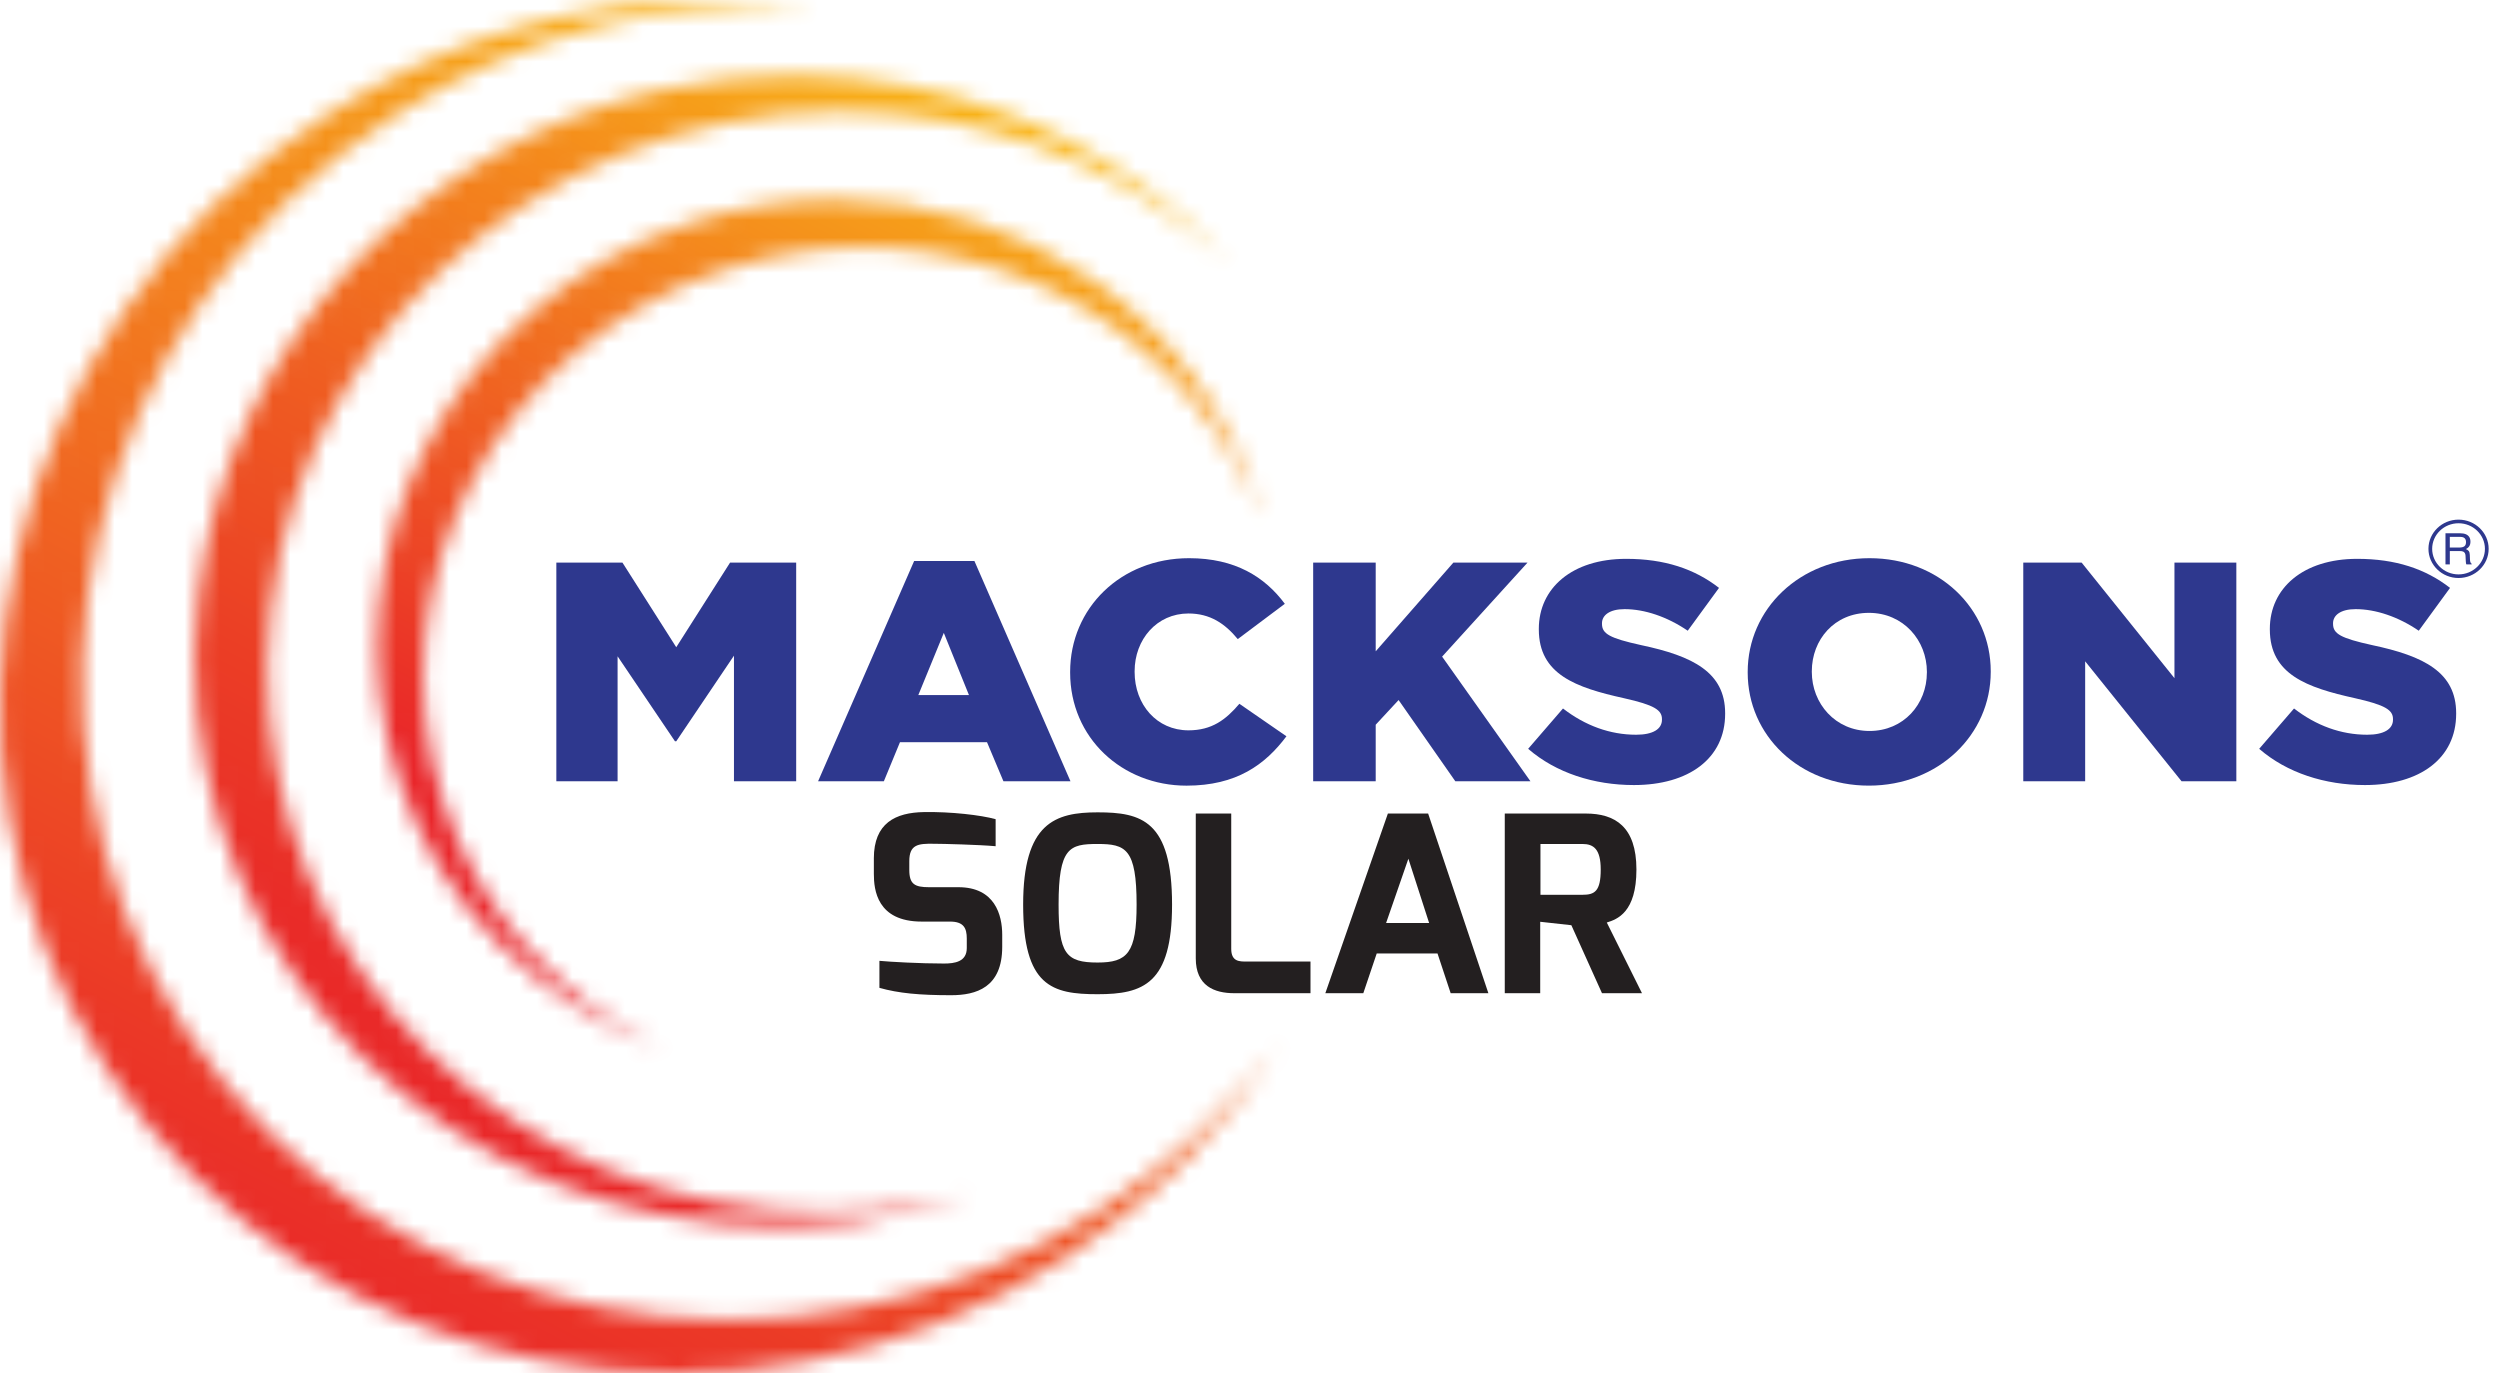 <svg xmlns="http://www.w3.org/2000/svg" width="142" height="78" viewBox="0 0 142 78" fill="none"><mask id="mask0_860_1094" style="mask-type:luminance" maskUnits="userSpaceOnUse" x="0" y="0" width="73" height="78"><path d="M18.44 6.615C-0.012 18.614 -5.543 42.841 6.089 60.726C17.72 78.611 42.107 83.382 60.559 71.382C65.539 68.144 69.567 64.011 72.581 59.357C69.913 62.9 66.586 66.058 62.634 68.628C44.971 80.115 21.627 75.547 10.492 58.427C-0.641 41.307 4.652 18.116 22.316 6.63C29.733 1.806 38.152 -0.176 46.248 0.403C44.38 0.136 42.487 0 40.586 0C33.024 0 25.32 2.141 18.439 6.615" fill="white"></path></mask><g mask="url(#mask0_860_1094)"><path d="M11.528 -32.465L-40.075 65.119L55.508 115.664L107.111 18.079L11.528 -32.465Z" fill="url(#paint0_linear_860_1094)"></path></g><mask id="mask1_860_1094" style="mask-type:luminance" maskUnits="userSpaceOnUse" x="11" y="4" width="59" height="66"><path d="M37.743 5.069C23.913 8.08 12.897 19.405 11.276 33.825C9.255 51.789 22.579 67.754 41.036 69.486C46.017 69.953 50.858 69.327 55.318 67.823C51.68 68.771 47.818 69.119 43.865 68.748C26.198 67.092 13.444 51.809 15.378 34.613C17.312 17.417 33.201 4.82 50.869 6.477C58.289 7.173 64.835 10.278 69.798 14.913C64.458 9.149 56.965 5.24 48.352 4.432C47.258 4.33 46.17 4.279 45.091 4.279C42.581 4.279 40.12 4.551 37.743 5.068" fill="white"></path></mask><g mask="url(#mask1_860_1094)"><path d="M22.484 -20.744L-17.886 55.598L56.566 94.968L96.936 18.627L22.484 -20.744Z" fill="url(#paint1_linear_860_1094)"></path></g><mask id="mask2_860_1094" style="mask-type:luminance" maskUnits="userSpaceOnUse" x="21" y="11" width="51" height="49"><path d="M39.225 12.653C25.795 17.054 18.368 31.174 22.633 44.19C25.044 51.547 30.677 56.975 37.543 59.512C31.857 56.822 27.282 51.972 25.202 45.625C21.102 33.116 28.241 19.547 41.147 15.317C53.698 11.204 67.076 17.44 71.575 29.29C71.478 28.943 71.378 28.597 71.265 28.253C67.865 17.879 58.061 11.336 47.423 11.335C44.714 11.335 41.951 11.759 39.225 12.653Z" fill="white"></path></mask><g mask="url(#mask2_860_1094)"><path d="M29.993 -10.788L-1.598 48.952L59.946 81.497L91.537 21.757L29.993 -10.788Z" fill="url(#paint2_linear_860_1094)"></path></g><path d="M139.645 32.831C138.702 32.831 137.936 32.087 137.936 31.173C137.936 30.26 138.702 29.515 139.645 29.515C140.588 29.515 141.356 30.259 141.356 31.173C141.356 32.088 140.588 32.831 139.645 32.831ZM139.645 29.721C138.819 29.721 138.147 30.372 138.147 31.173C138.147 31.974 138.819 32.626 139.645 32.626C140.471 32.626 141.144 31.974 141.144 31.173C141.144 30.372 140.471 29.721 139.645 29.721Z" fill="#2E388E"></path><path d="M138.901 30.289H139.73C139.867 30.289 139.979 30.309 140.068 30.348C140.236 30.424 140.321 30.562 140.321 30.766C140.321 30.872 140.298 30.959 140.253 31.026C140.208 31.094 140.145 31.147 140.064 31.188C140.135 31.216 140.189 31.253 140.225 31.298C140.261 31.344 140.281 31.418 140.285 31.521L140.294 31.758C140.297 31.826 140.302 31.876 140.312 31.909C140.326 31.965 140.353 32.002 140.391 32.018V32.057H140.089C140.08 32.042 140.074 32.022 140.069 31.998C140.064 31.974 140.06 31.927 140.056 31.859L140.042 31.564C140.036 31.448 139.992 31.371 139.912 31.332C139.867 31.31 139.795 31.299 139.697 31.299H139.15V32.057H138.903V30.289H138.901ZM139.704 31.099C139.817 31.099 139.906 31.077 139.972 31.032C140.037 30.986 140.07 30.906 140.07 30.788C140.07 30.663 140.024 30.576 139.933 30.53C139.884 30.506 139.818 30.494 139.736 30.494H139.149V31.099H139.705L139.704 31.099Z" fill="#2E388E"></path><path d="M49.634 48.761C49.634 46.74 50.871 46.154 52.481 46.126C53.992 46.099 55.717 46.295 56.552 46.53V48.065C55.632 47.981 53.546 47.926 53.028 47.926C52.15 47.911 51.648 47.968 51.648 48.915V49.417C51.648 50.226 51.964 50.393 52.77 50.393H54.438C56.51 50.393 56.926 51.968 56.926 53.098V53.781C56.926 56.096 55.445 56.528 54.021 56.528C52.223 56.528 51.044 56.417 49.951 56.11V54.575C50.526 54.632 52.28 54.729 53.619 54.729C54.223 54.729 54.913 54.631 54.913 53.851V53.307C54.913 52.722 54.741 52.346 53.964 52.346H52.353C49.807 52.346 49.635 50.533 49.635 49.64V48.762L49.634 48.761Z" fill="#231F20"></path><path d="M62.344 46.141C64.832 46.141 66.573 46.601 66.573 51.382C66.573 55.885 64.933 56.471 62.344 56.471C59.754 56.471 58.115 56.024 58.115 51.382C58.115 46.739 59.928 46.141 62.344 46.141ZM62.344 54.672C64.041 54.672 64.559 54.129 64.559 51.382C64.559 48.204 63.94 47.938 62.344 47.938C60.748 47.938 60.128 48.133 60.128 51.382C60.128 54.171 60.545 54.672 62.344 54.672Z" fill="#231F20"></path><path d="M67.92 46.209H69.934V53.892C69.934 54.63 70.408 54.616 70.825 54.616H74.436V56.414H70.106C68.969 56.414 67.92 55.996 67.92 54.435V46.209Z" fill="#231F20"></path><path d="M78.831 46.209H81.118L84.54 56.414H82.398L81.65 54.156H78.198L77.436 56.414H75.279L78.832 46.209H78.831ZM81.175 52.428L79.996 48.775L78.73 52.428H81.176H81.175Z" fill="#231F20"></path><path d="M85.471 46.209H90.073C91.727 46.209 92.949 46.949 92.949 49.388C92.949 51.827 91.856 52.217 91.266 52.399L93.265 56.414H90.993L89.253 52.552L87.484 52.357V56.414H85.471V46.209ZM89.885 50.824C90.576 50.824 90.921 50.629 90.921 49.389C90.921 48.231 90.518 47.938 89.885 47.938H87.498V50.824H89.885Z" fill="#231F20"></path><path d="M31.6 31.954H35.354L38.411 36.763L41.469 31.954H45.223V44.376H41.689V37.242L38.411 42.105H38.338L35.079 37.278V44.376H31.6V31.954Z" fill="#2E388E"></path><path d="M51.923 31.865H55.347L60.803 44.376H56.995L56.062 42.157H51.118L50.203 44.376H46.467L51.923 31.865ZM55.036 39.478L53.608 35.947L52.161 39.478H55.036Z" fill="#2E388E"></path><path d="M60.784 38.2V38.164C60.784 34.544 63.659 31.705 67.54 31.705C70.159 31.705 71.844 32.77 72.978 34.296L70.305 36.301C69.573 35.414 68.73 34.846 67.504 34.846C65.709 34.846 64.446 36.319 64.446 38.129V38.164C64.446 40.028 65.709 41.483 67.504 41.483C68.839 41.483 69.627 40.879 70.397 39.975L73.07 41.821C71.861 43.435 70.231 44.625 67.394 44.625C63.732 44.625 60.784 41.909 60.784 38.2Z" fill="#2E388E"></path><path d="M74.588 31.954H78.14V36.994L82.553 31.954H86.765L81.912 37.296L86.929 44.376H82.662L79.44 39.762L78.14 41.164V44.376H74.588V31.954Z" fill="#2E388E"></path><path d="M86.8 42.531L88.778 40.242C90.04 41.218 91.451 41.733 92.933 41.733C93.885 41.733 94.399 41.413 94.399 40.881V40.846C94.399 40.331 93.978 40.047 92.238 39.657C89.51 39.053 87.405 38.309 87.405 35.752V35.717C87.405 33.41 89.29 31.742 92.366 31.742C94.545 31.742 96.248 32.31 97.64 33.392L95.863 35.825C94.692 35.026 93.409 34.599 92.275 34.599C91.414 34.599 90.993 34.955 90.993 35.398V35.434C90.993 36.001 91.433 36.25 93.209 36.641C96.156 37.263 97.988 38.185 97.988 40.509V40.545C97.988 43.083 95.918 44.591 92.806 44.591C90.535 44.591 88.374 43.899 86.8 42.533" fill="#2E388E"></path><path d="M99.269 38.2V38.164C99.269 34.597 102.234 31.705 106.189 31.705C110.144 31.705 113.074 34.562 113.074 38.129V38.164C113.074 41.732 110.108 44.624 106.152 44.624C102.197 44.624 99.269 41.767 99.269 38.199M109.448 38.2V38.164C109.448 36.373 108.112 34.81 106.152 34.81C104.193 34.81 102.911 36.336 102.911 38.129V38.164C102.911 39.957 104.247 41.519 106.188 41.519C108.129 41.519 109.447 39.993 109.447 38.2" fill="#2E388E"></path><path d="M114.922 31.954H118.235L123.509 38.52V31.954H127.024V44.376H123.912L118.437 37.562V44.376H114.922V31.954Z" fill="#2E388E"></path><path d="M128.323 42.531L130.301 40.242C131.564 41.218 132.973 41.733 134.457 41.733C135.409 41.733 135.922 41.413 135.922 40.881V40.846C135.922 40.331 135.5 40.047 133.761 39.657C131.033 39.053 128.927 38.309 128.927 35.752V35.717C128.927 33.41 130.813 31.742 133.889 31.742C136.067 31.742 137.77 32.31 139.162 33.392L137.386 35.825C136.214 35.026 134.934 34.599 133.798 34.599C132.937 34.599 132.517 34.955 132.517 35.398V35.434C132.517 36.001 132.956 36.25 134.732 36.641C137.68 37.263 139.51 38.185 139.51 40.509V40.545C139.51 43.083 137.442 44.591 134.328 44.591C132.057 44.591 129.897 43.899 128.322 42.533" fill="#2E388E"></path><defs><linearGradient id="paint0_linear_860_1094" x1="54.26" y1="3.971" x2="16.604" y2="75.181" gradientUnits="userSpaceOnUse"><stop stop-color="#F9B717"></stop><stop offset="1" stop-color="#E92529"></stop></linearGradient><linearGradient id="paint1_linear_860_1094" x1="57.133" y1="5.495" x2="19.477" y2="76.704" gradientUnits="userSpaceOnUse"><stop stop-color="#F9B717"></stop><stop offset="0.19" stop-color="#F48A1C"></stop><stop offset="0.4" stop-color="#EF5E21"></stop><stop offset="0.59" stop-color="#EB3F25"></stop><stop offset="0.75" stop-color="#E92B28"></stop><stop offset="0.87" stop-color="#E92529"></stop><stop offset="1" stop-color="#E92529"></stop></linearGradient><linearGradient id="paint2_linear_860_1094" x1="60.709" y1="7.378" x2="23.053" y2="78.587" gradientUnits="userSpaceOnUse"><stop stop-color="#F9B717"></stop><stop offset="0.61" stop-color="#E92529"></stop><stop offset="1" stop-color="#E92529"></stop></linearGradient></defs></svg>